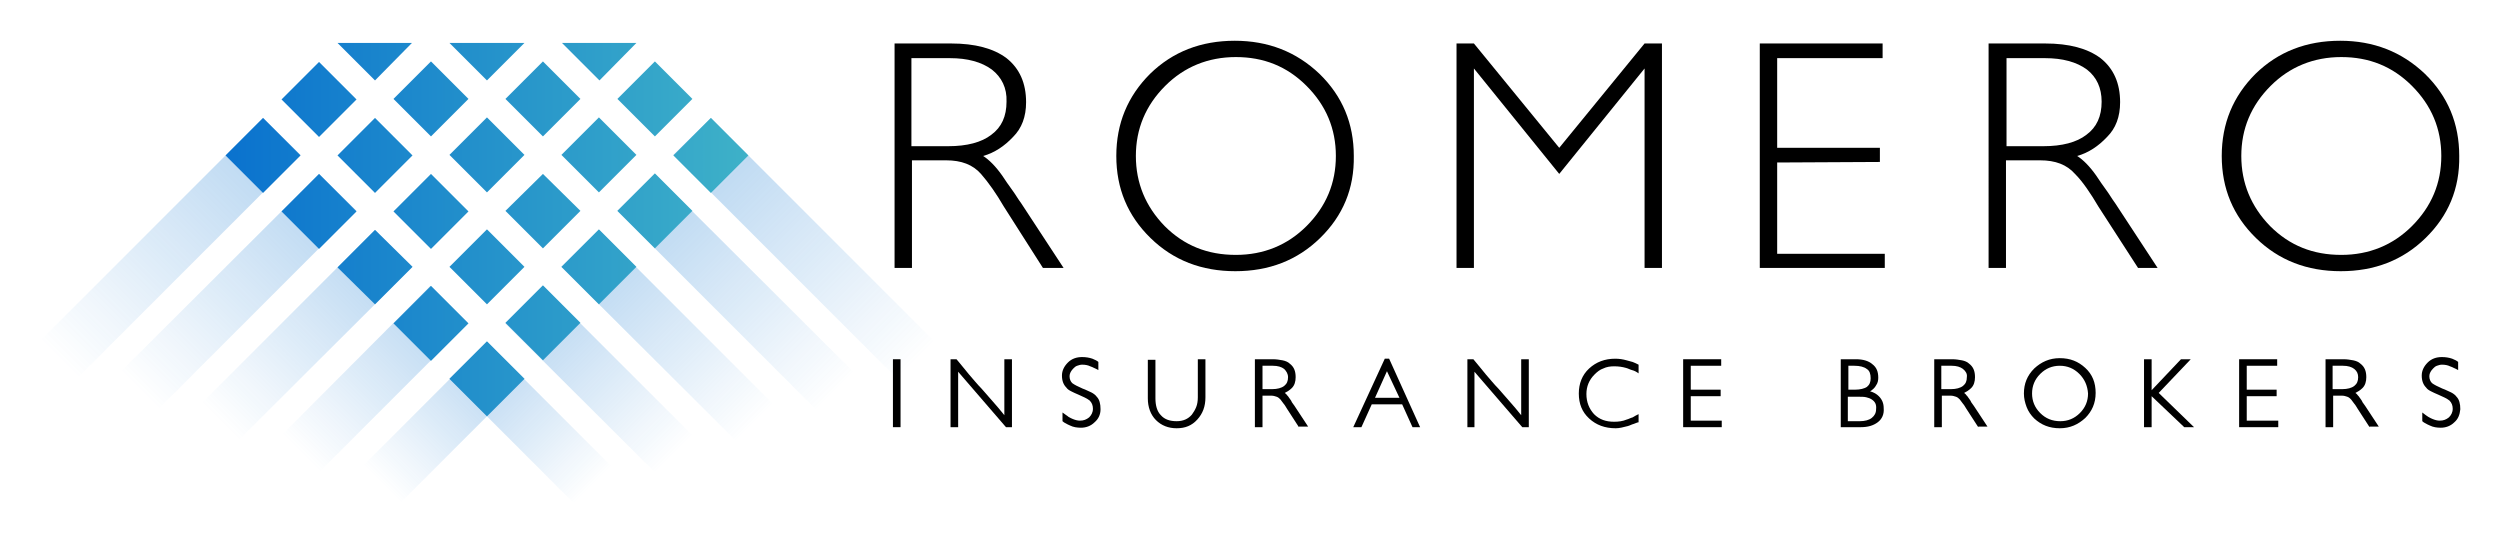<?xml version="1.0" encoding="utf-8"?>
<!-- Generator: Adobe Illustrator 23.0.2, SVG Export Plug-In . SVG Version: 6.00 Build 0)  -->
<svg version="1.1" id="Layer_1" xmlns="http://www.w3.org/2000/svg" xmlns:xlink="http://www.w3.org/1999/xlink" x="0px" y="0px"
	 width="460px" height="100px" viewBox="0 0 460 100" style="enable-background:new 0 0 460 100;" xml:space="preserve">
<style type="text/css">
	.st0{fill:url(#SVGID_1_);}
	.st1{fill:url(#SVGID_2_);}
	.st2{fill:url(#SVGID_3_);}
	.st3{fill:url(#SVGID_4_);}
	.st4{fill:url(#SVGID_5_);}
	.st5{fill:url(#SVGID_6_);}
	.st6{fill:url(#SVGID_7_);}
	.st7{fill:url(#SVGID_8_);}
	.st8{fill:url(#SVGID_9_);}
	.st9{fill:url(#SVGID_10_);}
	.st10{fill:url(#SVGID_11_);}
</style>
<g>
	<g>
		
			<linearGradient id="SVGID_1_" gradientUnits="userSpaceOnUse" x1="911.073" y1="-225.541" x2="978.94" y2="-293.408" gradientTransform="matrix(-0.802 0.198 -0.198 0.802 854.833 67.032)">
			<stop  offset="0" style="stop-color:#0A72CE;stop-opacity:0"/>
			<stop  offset="0.91" style="stop-color:#0A72CE;stop-opacity:0.273"/>
			<stop  offset="1" style="stop-color:#0A72CE;stop-opacity:0.3"/>
		</linearGradient>
		<polygon class="st0" points="165,69.6 171.8,62.7 130.8,21.7 123.9,28.5 		"/>
		
			<linearGradient id="SVGID_2_" gradientUnits="userSpaceOnUse" x1="928.922" y1="-222.794" x2="989.248" y2="-283.12" gradientTransform="matrix(-0.802 0.198 -0.198 0.802 854.833 67.032)">
			<stop  offset="0" style="stop-color:#0A72CE;stop-opacity:0"/>
			<stop  offset="0.91" style="stop-color:#0A72CE;stop-opacity:0.273"/>
			<stop  offset="1" style="stop-color:#0A72CE;stop-opacity:0.3"/>
		</linearGradient>
		<polygon class="st1" points="150.1,75.3 157,68.4 120.5,32 113.6,38.8 		"/>
		
			<linearGradient id="SVGID_3_" gradientUnits="userSpaceOnUse" x1="973.178" y1="-246.452" x2="1030.936" y2="-304.21" gradientTransform="matrix(-0.776 0.224 -0.224 0.776 839.057 51.255)">
			<stop  offset="0" style="stop-color:#0A72CE;stop-opacity:0"/>
			<stop  offset="0.91" style="stop-color:#0A72CE;stop-opacity:0.273"/>
			<stop  offset="1" style="stop-color:#0A72CE;stop-opacity:0.3"/>
		</linearGradient>
		<polygon class="st2" points="135.3,81 142.1,74.2 110.2,42.3 103.3,49.1 		"/>
		
			<linearGradient id="SVGID_4_" gradientUnits="userSpaceOnUse" x1="1042.139" y1="-294.763" x2="1099.571" y2="-352.195" gradientTransform="matrix(-0.738 0.262 -0.262 0.738 815.948 28.147)">
			<stop  offset="0" style="stop-color:#0A72CE;stop-opacity:0"/>
			<stop  offset="0.91" style="stop-color:#0A72CE;stop-opacity:0.273"/>
			<stop  offset="1" style="stop-color:#0A72CE;stop-opacity:0.3"/>
		</linearGradient>
		<polygon class="st3" points="120.4,86.8 127.3,80 99.9,52.6 93,59.5 		"/>
		
			<linearGradient id="SVGID_5_" gradientUnits="userSpaceOnUse" x1="1131.1" y1="-363.179" x2="1187.773" y2="-419.852" gradientTransform="matrix(-0.701 0.299 -0.299 0.701 793.5 5.699)">
			<stop  offset="0" style="stop-color:#0A72CE;stop-opacity:0"/>
			<stop  offset="0.91" style="stop-color:#0A72CE;stop-opacity:0.273"/>
			<stop  offset="1" style="stop-color:#0A72CE;stop-opacity:0.3"/>
		</linearGradient>
		<polygon class="st4" points="105.5,92.5 112.4,85.7 89.6,62.9 82.7,69.7 		"/>
		
			<linearGradient id="SVGID_6_" gradientUnits="userSpaceOnUse" x1="28.882" y1="-8.227" x2="96.749" y2="-76.093" gradientTransform="matrix(0.802 0.198 0.198 0.802 -10.745 67.032)">
			<stop  offset="0" style="stop-color:#0A72CE;stop-opacity:0"/>
			<stop  offset="0.91" style="stop-color:#0A72CE;stop-opacity:0.273"/>
			<stop  offset="1" style="stop-color:#0A72CE;stop-opacity:0.3"/>
		</linearGradient>
		<polygon class="st5" points="14.2,69.6 7.4,62.7 48.4,21.7 55.3,28.5 		"/>
		
			<linearGradient id="SVGID_7_" gradientUnits="userSpaceOnUse" x1="46.728" y1="-5.472" x2="107.054" y2="-65.798" gradientTransform="matrix(0.802 0.198 0.198 0.802 -10.745 67.032)">
			<stop  offset="0" style="stop-color:#0A72CE;stop-opacity:0"/>
			<stop  offset="0.91" style="stop-color:#0A72CE;stop-opacity:0.273"/>
			<stop  offset="1" style="stop-color:#0A72CE;stop-opacity:0.3"/>
		</linearGradient>
		<polygon class="st6" points="29.1,75.3 22.2,68.4 58.7,32 65.6,38.8 		"/>
		
			<linearGradient id="SVGID_8_" gradientUnits="userSpaceOnUse" x1="39.18" y1="22.657" x2="96.938" y2="-35.1" gradientTransform="matrix(0.776 0.224 0.224 0.776 5.032 51.255)">
			<stop  offset="0" style="stop-color:#0A72CE;stop-opacity:0"/>
			<stop  offset="0.91" style="stop-color:#0A72CE;stop-opacity:0.273"/>
			<stop  offset="1" style="stop-color:#0A72CE;stop-opacity:0.3"/>
		</linearGradient>
		<polygon class="st7" points="43.9,81 37.1,74.2 69,42.3 75.9,49.1 		"/>
		
			<linearGradient id="SVGID_9_" gradientUnits="userSpaceOnUse" x1="11.756" y1="70.676" x2="69.188" y2="13.244" gradientTransform="matrix(0.738 0.262 0.262 0.738 28.14 28.147)">
			<stop  offset="0" style="stop-color:#0A72CE;stop-opacity:0"/>
			<stop  offset="0.91" style="stop-color:#0A72CE;stop-opacity:0.273"/>
			<stop  offset="1" style="stop-color:#0A72CE;stop-opacity:0.3"/>
		</linearGradient>
		<polygon class="st8" points="58.8,86.8 51.9,80 79.2,52.6 86.1,59.5 		"/>
		
			<linearGradient id="SVGID_10_" gradientUnits="userSpaceOnUse" x1="-27.72" y1="130.742" x2="28.953" y2="74.069" gradientTransform="matrix(0.701 0.299 0.299 0.701 50.588 5.699)">
			<stop  offset="0" style="stop-color:#0A72CE;stop-opacity:0"/>
			<stop  offset="0.91" style="stop-color:#0A72CE;stop-opacity:0.273"/>
			<stop  offset="1" style="stop-color:#0A72CE;stop-opacity:0.3"/>
		</linearGradient>
		<polygon class="st9" points="73.7,92.5 66.8,85.7 89.6,62.9 96.5,69.7 		"/>
		<linearGradient id="SVGID_11_" gradientUnits="userSpaceOnUse" x1="41.537" y1="42.257" x2="137.651" y2="42.257">
			<stop  offset="0" style="stop-color:#0A72CE"/>
			<stop  offset="1" style="stop-color:#3EB1C8"/>
		</linearGradient>
		<path class="st10" d="M69,14.8l-6.9-6.9h13.7L69,14.8z M58.7,11.4l-6.9,6.9l6.9,6.9l6.9-6.9L58.7,11.4z M48.4,21.7l-6.9,6.9
			l6.9,6.9l6.9-6.9L48.4,21.7z M96.5,7.9H82.7l6.9,6.9L96.5,7.9z M79.3,25.1l6.9-6.9l-6.9-6.9l-6.9,6.9L79.3,25.1z M69,21.7
			l-6.9,6.9l6.9,6.9l6.9-6.9L69,21.7z M58.7,32l-6.9,6.9l6.9,6.9l6.9-6.9L58.7,32z M117.1,7.9h-13.7l6.9,6.9L117.1,7.9z M99.9,25.1
			l6.9-6.9l-6.9-6.9L93,18.2L99.9,25.1z M96.5,28.5l-6.9-6.9l-6.9,6.9l6.9,6.9L96.5,28.5z M79.3,32l-6.9,6.9l6.9,6.9l6.9-6.9
			L79.3,32z M69,42.3l-6.9,6.9L69,56l6.9-6.9L69,42.3z M127.4,18.2l-6.9-6.9l-6.9,6.9l6.9,6.9L127.4,18.2z M103.3,28.5l6.9,6.9
			l6.9-6.9l-6.9-6.9L103.3,28.5z M93,38.8l6.9,6.9l6.9-6.9L99.9,32L93,38.8z M82.7,49.1l6.9,6.9l6.9-6.9l-6.9-6.9L82.7,49.1z
			 M79.3,52.6l-6.9,6.9l6.9,6.9l6.9-6.9L79.3,52.6z M130.8,21.7l-6.9,6.9l6.9,6.9l6.9-6.9L130.8,21.7z M113.6,38.8l6.9,6.9l6.9-6.9
			l-6.9-6.9L113.6,38.8z M103.3,49.1l6.9,6.9l6.9-6.9l-6.9-6.9L103.3,49.1z M93,59.4l6.9,6.9l6.9-6.9l-6.9-6.9L93,59.4z M82.7,69.7
			l6.9,6.9l6.9-6.9l-6.9-6.9L82.7,69.7z"/>
	</g>
	<g>
		<path d="M191.9,49.3L184.7,38c-0.7-1.2-1.4-2.3-2.1-3.3c-0.7-1-1.4-1.9-2.1-2.7c-1.5-1.7-3.6-2.5-6.4-2.5h-6.3v19.8h-3.2V8h10.4
			c4.4,0,7.8,0.9,10.2,2.7c2.4,1.9,3.6,4.6,3.6,8.1c0,2.7-0.8,4.8-2.4,6.4c-1.6,1.7-3.4,2.9-5.5,3.5c1.1,0.7,2.3,1.9,3.5,3.6
			c0.6,0.9,1.2,1.8,1.8,2.6c0.6,0.8,1.1,1.7,1.7,2.5l7.8,11.9H191.9z M182.5,12.8c-1.9-1.4-4.5-2.1-7.7-2.1h-7.1v16.2h6.8
			c3.4,0,6.1-0.7,7.9-2.1c1.9-1.4,2.8-3.4,2.8-6.1C185.3,16.2,184.3,14.2,182.5,12.8"/>
		<path d="M242.9,43.8c-4.2,4.1-9.4,6.1-15.6,6.1c-6.2,0-11.4-2-15.6-6.1c-4.2-4.1-6.3-9.1-6.3-15.1c0-6,2.1-11,6.2-15.1
			c4.2-4.1,9.4-6.1,15.6-6.1c6.1,0,11.3,2,15.6,6.1c4.2,4.1,6.3,9.1,6.3,15.1C249.2,34.7,247.1,39.7,242.9,43.8 M240.4,15.8
			c-3.6-3.6-7.9-5.3-13-5.3c-5.1,0-9.5,1.8-13,5.3c-3.6,3.6-5.4,7.9-5.4,12.9c0,5,1.8,9.3,5.3,12.9c3.6,3.6,7.9,5.3,13.1,5.3
			c5.1,0,9.5-1.8,13-5.3c3.6-3.6,5.4-7.9,5.4-12.9C245.8,23.7,244,19.4,240.4,15.8"/>
		<polygon points="302.6,49.3 302.6,12.6 286.9,32 271.2,12.6 271.2,49.3 268,49.3 268,8 271.2,8 286.9,27.2 302.6,8 305.8,8 
			305.8,49.3 		"/>
		<polygon points="323.8,49.3 323.8,8 346.4,8 346.4,10.7 327,10.7 327,27.2 345.9,27.2 345.9,29.8 327,29.9 327,46.7 346.8,46.7 
			346.8,49.3 		"/>
		<path d="M393.4,49.3L386.1,38c-0.7-1.2-1.4-2.3-2.1-3.3c-0.7-1-1.4-1.9-2.2-2.7c-1.5-1.7-3.6-2.5-6.4-2.5h-6.3v19.8h-3.2V8h10.4
			c4.4,0,7.8,0.9,10.2,2.7c2.4,1.9,3.6,4.6,3.6,8.1c0,2.7-0.8,4.8-2.4,6.4c-1.6,1.7-3.4,2.9-5.5,3.5c1.1,0.7,2.3,1.9,3.5,3.6
			c0.6,0.9,1.2,1.8,1.8,2.6c0.6,0.8,1.1,1.7,1.7,2.5l7.8,11.9H393.4z M384,12.8c-1.9-1.4-4.5-2.1-7.7-2.1h-7.1v16.2h6.8
			c3.4,0,6.1-0.7,7.9-2.1c1.9-1.4,2.8-3.4,2.8-6.1C386.7,16.2,385.8,14.2,384,12.8"/>
		<path d="M446.3,43.8c-4.2,4.1-9.4,6.1-15.6,6.1c-6.2,0-11.4-2-15.6-6.1c-4.2-4.1-6.3-9.1-6.3-15.1c0-6,2.1-11,6.2-15.1
			c4.2-4.1,9.4-6.1,15.6-6.1c6.1,0,11.3,2,15.6,6.1c4.2,4.1,6.3,9.1,6.3,15.1C452.6,34.7,450.5,39.7,446.3,43.8 M443.8,15.8
			c-3.6-3.6-7.9-5.3-13-5.3c-5.1,0-9.5,1.8-13,5.3c-3.6,3.6-5.4,7.9-5.4,12.9c0,5,1.8,9.3,5.3,12.9c3.6,3.6,7.9,5.3,13.1,5.3
			c5.1,0,9.5-1.8,13-5.3c3.6-3.6,5.4-7.9,5.4-12.9C449.2,23.7,447.4,19.4,443.8,15.8"/>
		<rect x="164.3" y="66.1" width="1.4" height="12.5"/>
		<path d="M185.1,78.6l-8.8-10.2v10.2h-1.4V66.1h1.1c0.8,1,1.6,1.9,2.3,2.8c0.8,0.9,1.5,1.8,2.3,2.6c0.7,0.8,1.4,1.6,2.1,2.4
			c0.7,0.8,1.4,1.6,2.1,2.5V66.1h1.4v12.5H185.1z"/>
		<path d="M201.4,77.7c-0.7,0.7-1.6,1-2.5,1c-0.7,0-1.4-0.1-2-0.4c-0.3-0.1-0.6-0.3-0.8-0.4c-0.2-0.1-0.4-0.2-0.6-0.4v-1.6
			c0.5,0.4,0.9,0.6,1.1,0.8c0.3,0.2,0.6,0.3,0.8,0.4c0.5,0.2,0.9,0.3,1.3,0.3c0.7,0,1.2-0.2,1.7-0.6c0.4-0.4,0.7-0.9,0.7-1.6
			c0-0.6-0.2-1.1-0.6-1.5c-0.5-0.4-1.2-0.7-2.1-1.1c-0.5-0.2-0.9-0.4-1.3-0.6c-0.4-0.2-0.7-0.4-0.9-0.7c-0.5-0.5-0.8-1.2-0.8-2.2
			c0-0.9,0.4-1.7,1.1-2.4c0.7-0.7,1.6-1,2.6-1c0.7,0,1.3,0.1,1.9,0.3c0.5,0.2,0.9,0.4,1.1,0.6l0,1.5c-0.3-0.2-0.6-0.3-0.8-0.4
			c-0.2-0.1-0.4-0.2-0.7-0.3c-0.4-0.2-0.9-0.3-1.5-0.3c-0.3,0-0.6,0.1-0.9,0.2c-0.3,0.1-0.5,0.3-0.7,0.5c-0.4,0.4-0.7,0.9-0.7,1.4
			c0,0.6,0.2,1,0.5,1.3c0.4,0.3,1,0.6,1.9,1c0.6,0.2,1.1,0.5,1.6,0.7c0.4,0.2,0.8,0.5,1,0.8c0.5,0.5,0.7,1.3,0.7,2.3
			C202.5,76.3,202.1,77.1,201.4,77.7"/>
		<path d="M220.3,77.2c-1,1.1-2.2,1.6-3.8,1.6c-1.5,0-2.8-0.5-3.8-1.5c-1-1-1.5-2.4-1.5-4v-7.1h1.4v7.1c0,1.3,0.3,2.4,1,3.1
			c0.7,0.8,1.7,1.1,2.9,1.1c1.2,0,2.1-0.4,2.8-1.2c0.3-0.4,0.6-0.9,0.8-1.4c0.2-0.5,0.3-1.1,0.3-1.8v-7h1.4v7
			C221.8,74.8,221.3,76.1,220.3,77.2"/>
		<path d="M239,78.6l-2.2-3.4c-0.2-0.3-0.4-0.7-0.6-0.9c-0.2-0.3-0.4-0.5-0.6-0.8c-0.2-0.2-0.4-0.4-0.7-0.5c-0.3-0.1-0.6-0.2-1-0.2
			h-1.6v5.8h-1.4V66.1h3.3c0.7,0,1.2,0.1,1.8,0.2c0.5,0.1,1,0.3,1.3,0.6c0.8,0.6,1.1,1.4,1.1,2.5c0,0.8-0.2,1.5-0.7,2
			c-0.4,0.4-0.9,0.7-1.3,0.9c0.1,0.1,0.3,0.2,0.4,0.4c0.1,0.1,0.3,0.3,0.4,0.5c0.2,0.3,0.4,0.5,0.5,0.8l0.5,0.7l2.5,3.8H239z
			 M236.3,67.9c-0.5-0.4-1.2-0.6-2.1-0.6h-1.9v4.3h1.8c0.9,0,1.7-0.2,2.2-0.6c0.5-0.4,0.7-0.9,0.7-1.6
			C237,68.8,236.7,68.3,236.3,67.9"/>
		<path d="M259.9,78.6l-1.9-4.2h-5.6l-1.9,4.2H249l5.8-12.6h0.8l5.7,12.6H259.9z M255.2,68.3l-2.2,4.9h4.5L255.2,68.3z"/>
		<path d="M280.1,78.6l-8.8-10.2v10.2H270V66.1h1.1c0.8,1,1.6,1.9,2.3,2.8c0.8,0.9,1.5,1.8,2.3,2.6c0.7,0.8,1.4,1.6,2.1,2.4
			c0.7,0.8,1.4,1.6,2.1,2.5V66.1h1.4v12.5H280.1z"/>
		<path d="M300.6,78c-0.4,0.1-0.7,0.3-1.1,0.4c-0.8,0.2-1.5,0.4-2.2,0.4c-2,0-3.6-0.6-4.9-1.8c-1.3-1.2-1.9-2.7-1.9-4.6
			c0-1.8,0.6-3.4,1.9-4.6c1.3-1.2,2.9-1.8,4.8-1.8c0.7,0,1.4,0.1,2.1,0.3c0.4,0.1,0.8,0.2,1.1,0.3c0.3,0.1,0.7,0.3,1.1,0.5v1.6
			c-0.4-0.3-0.8-0.5-1.2-0.6c-0.4-0.1-0.7-0.3-1.1-0.4c-0.7-0.2-1.4-0.3-2.2-0.3c-0.7,0-1.4,0.1-2,0.4c-0.6,0.2-1.1,0.6-1.6,1.1
			c-1,1-1.5,2.2-1.5,3.6c0,1.5,0.5,2.7,1.4,3.7c1,1,2.2,1.4,3.7,1.4c0.8,0,1.6-0.1,2.3-0.4c0.4-0.1,0.7-0.3,1.1-0.4
			c0.3-0.2,0.7-0.4,1.1-0.6v1.5C301.3,77.7,300.9,77.9,300.6,78"/>
		<polygon points="309.7,78.6 309.7,66.1 316.7,66.1 316.7,67.3 311.1,67.3 311.1,71.7 316.6,71.7 316.6,72.9 311.1,72.9 
			311.1,77.4 316.8,77.4 316.8,78.6 		"/>
		<path d="M345.5,77.7c-0.8,0.6-1.8,0.9-3.1,0.9h-3.7V66.1h2.8c1.3,0,2.3,0.3,3,0.9c0.8,0.6,1.1,1.4,1.1,2.5c0,0.5-0.1,1-0.4,1.4
			c-0.2,0.4-0.6,0.8-1.1,1.1c0.7,0.2,1.2,0.5,1.6,0.9c0.6,0.6,0.9,1.3,0.9,2.2C346.7,76.2,346.3,77.1,345.5,77.7 M343.5,67.9
			c-0.5-0.4-1.3-0.6-2.3-0.6h-1.1v4.4h1.2c1,0,1.7-0.2,2.2-0.5c0.5-0.4,0.7-0.9,0.7-1.6C344.2,68.8,344,68.2,343.5,67.9 M344.4,73.5
			c-0.3-0.2-0.6-0.3-1-0.4c-0.4-0.1-0.9-0.1-1.5-0.1h-1.9v4.5h2.2c0.9,0,1.7-0.2,2.2-0.6c0.5-0.4,0.8-0.9,0.8-1.6
			C345.3,74.4,345,73.9,344.4,73.5"/>
		<path d="M364,78.6l-2.2-3.4c-0.2-0.3-0.4-0.7-0.6-0.9c-0.2-0.3-0.4-0.5-0.6-0.8c-0.2-0.2-0.4-0.4-0.7-0.5c-0.3-0.1-0.6-0.2-1-0.2
			h-1.6v5.8h-1.4V66.1h3.3c0.7,0,1.2,0.1,1.8,0.2c0.5,0.1,1,0.3,1.3,0.6c0.8,0.6,1.1,1.4,1.1,2.5c0,0.8-0.2,1.5-0.7,2
			c-0.4,0.4-0.9,0.7-1.3,0.9c0.1,0.1,0.3,0.2,0.4,0.4c0.1,0.1,0.3,0.3,0.4,0.5c0.2,0.3,0.4,0.5,0.5,0.8l0.5,0.7l2.5,3.8H364z
			 M361.2,67.9c-0.5-0.4-1.2-0.6-2.1-0.6h-1.9v4.3h1.8c0.9,0,1.7-0.2,2.2-0.6c0.5-0.4,0.7-0.9,0.7-1.6
			C362,68.8,361.7,68.3,361.2,67.9"/>
		<path d="M383.7,76.9c-1.3,1.2-2.8,1.9-4.7,1.9c-1.9,0-3.4-0.6-4.7-1.8c-0.6-0.6-1.1-1.3-1.4-2.1c-0.3-0.8-0.5-1.6-0.5-2.5
			c0-1.8,0.6-3.3,1.9-4.6c1.3-1.2,2.8-1.9,4.7-1.9c1.9,0,3.4,0.6,4.7,1.8c1.3,1.2,1.9,2.7,1.9,4.6C385.6,74.2,384.9,75.7,383.7,76.9
			 M382.6,68.8c-1-1-2.2-1.5-3.6-1.5c-1.4,0-2.6,0.5-3.6,1.5c-1,1-1.5,2.2-1.5,3.6c0,1.4,0.5,2.6,1.5,3.6c1,1,2.2,1.5,3.7,1.5
			c1.4,0,2.6-0.5,3.6-1.5c1-1,1.5-2.2,1.5-3.6C384.1,71,383.6,69.8,382.6,68.8"/>
		<polygon points="401.9,78.6 395.9,72.9 395.9,78.6 394.5,78.6 394.5,66.1 395.9,66.1 395.9,71.8 401.3,66.1 403.1,66.1 
			397.2,72.3 403.7,78.6 		"/>
		<polygon points="412,78.6 412,66.1 419,66.1 419,67.3 413.4,67.3 413.4,71.7 418.9,71.7 418.9,72.9 413.4,72.9 413.4,77.4 
			419.2,77.4 419.2,78.6 		"/>
		<path d="M436,78.6l-2.2-3.4c-0.2-0.3-0.4-0.7-0.6-0.9c-0.2-0.3-0.4-0.5-0.6-0.8c-0.2-0.2-0.4-0.4-0.7-0.5c-0.3-0.1-0.6-0.2-1-0.2
			h-1.6v5.8h-1.4V66.1h3.3c0.7,0,1.2,0.1,1.8,0.2c0.5,0.1,1,0.3,1.3,0.6c0.8,0.6,1.1,1.4,1.1,2.5c0,0.8-0.2,1.5-0.7,2
			c-0.4,0.4-0.9,0.7-1.3,0.9c0.1,0.1,0.3,0.2,0.4,0.4c0.1,0.1,0.3,0.3,0.4,0.5c0.2,0.3,0.4,0.5,0.5,0.8l0.5,0.7l2.5,3.8H436z
			 M433.2,67.9c-0.5-0.4-1.2-0.6-2.1-0.6h-1.9v4.3h1.8c0.9,0,1.7-0.2,2.2-0.6c0.5-0.4,0.7-0.9,0.7-1.6
			C433.9,68.8,433.7,68.3,433.2,67.9"/>
		<path d="M451.6,77.7c-0.7,0.7-1.6,1-2.5,1c-0.7,0-1.4-0.1-2-0.4c-0.3-0.1-0.6-0.3-0.8-0.4c-0.2-0.1-0.4-0.2-0.6-0.4v-1.6
			c0.5,0.4,0.8,0.6,1.1,0.8c0.3,0.2,0.6,0.3,0.8,0.4c0.5,0.2,0.9,0.3,1.3,0.3c0.7,0,1.2-0.2,1.7-0.6c0.4-0.4,0.7-0.9,0.7-1.6
			c0-0.6-0.2-1.1-0.6-1.5c-0.5-0.4-1.2-0.7-2.1-1.1c-0.5-0.2-0.9-0.4-1.3-0.6c-0.4-0.2-0.7-0.4-0.9-0.7c-0.5-0.5-0.8-1.2-0.8-2.2
			c0-0.9,0.4-1.7,1.1-2.4c0.7-0.7,1.6-1,2.6-1c0.7,0,1.3,0.1,1.9,0.3c0.5,0.2,0.9,0.4,1.1,0.6l0,1.5c-0.3-0.2-0.6-0.3-0.8-0.4
			c-0.2-0.1-0.4-0.2-0.7-0.3c-0.4-0.2-0.9-0.3-1.5-0.3c-0.3,0-0.6,0.1-0.9,0.2c-0.3,0.1-0.5,0.3-0.7,0.5c-0.4,0.4-0.7,0.9-0.7,1.4
			c0,0.6,0.2,1,0.5,1.3c0.4,0.3,1,0.6,1.9,1c0.6,0.2,1.1,0.5,1.6,0.7c0.4,0.2,0.8,0.5,1,0.8c0.5,0.5,0.7,1.3,0.7,2.3
			C452.6,76.3,452.3,77.1,451.6,77.7"/>
	</g>
</g>
</svg>
